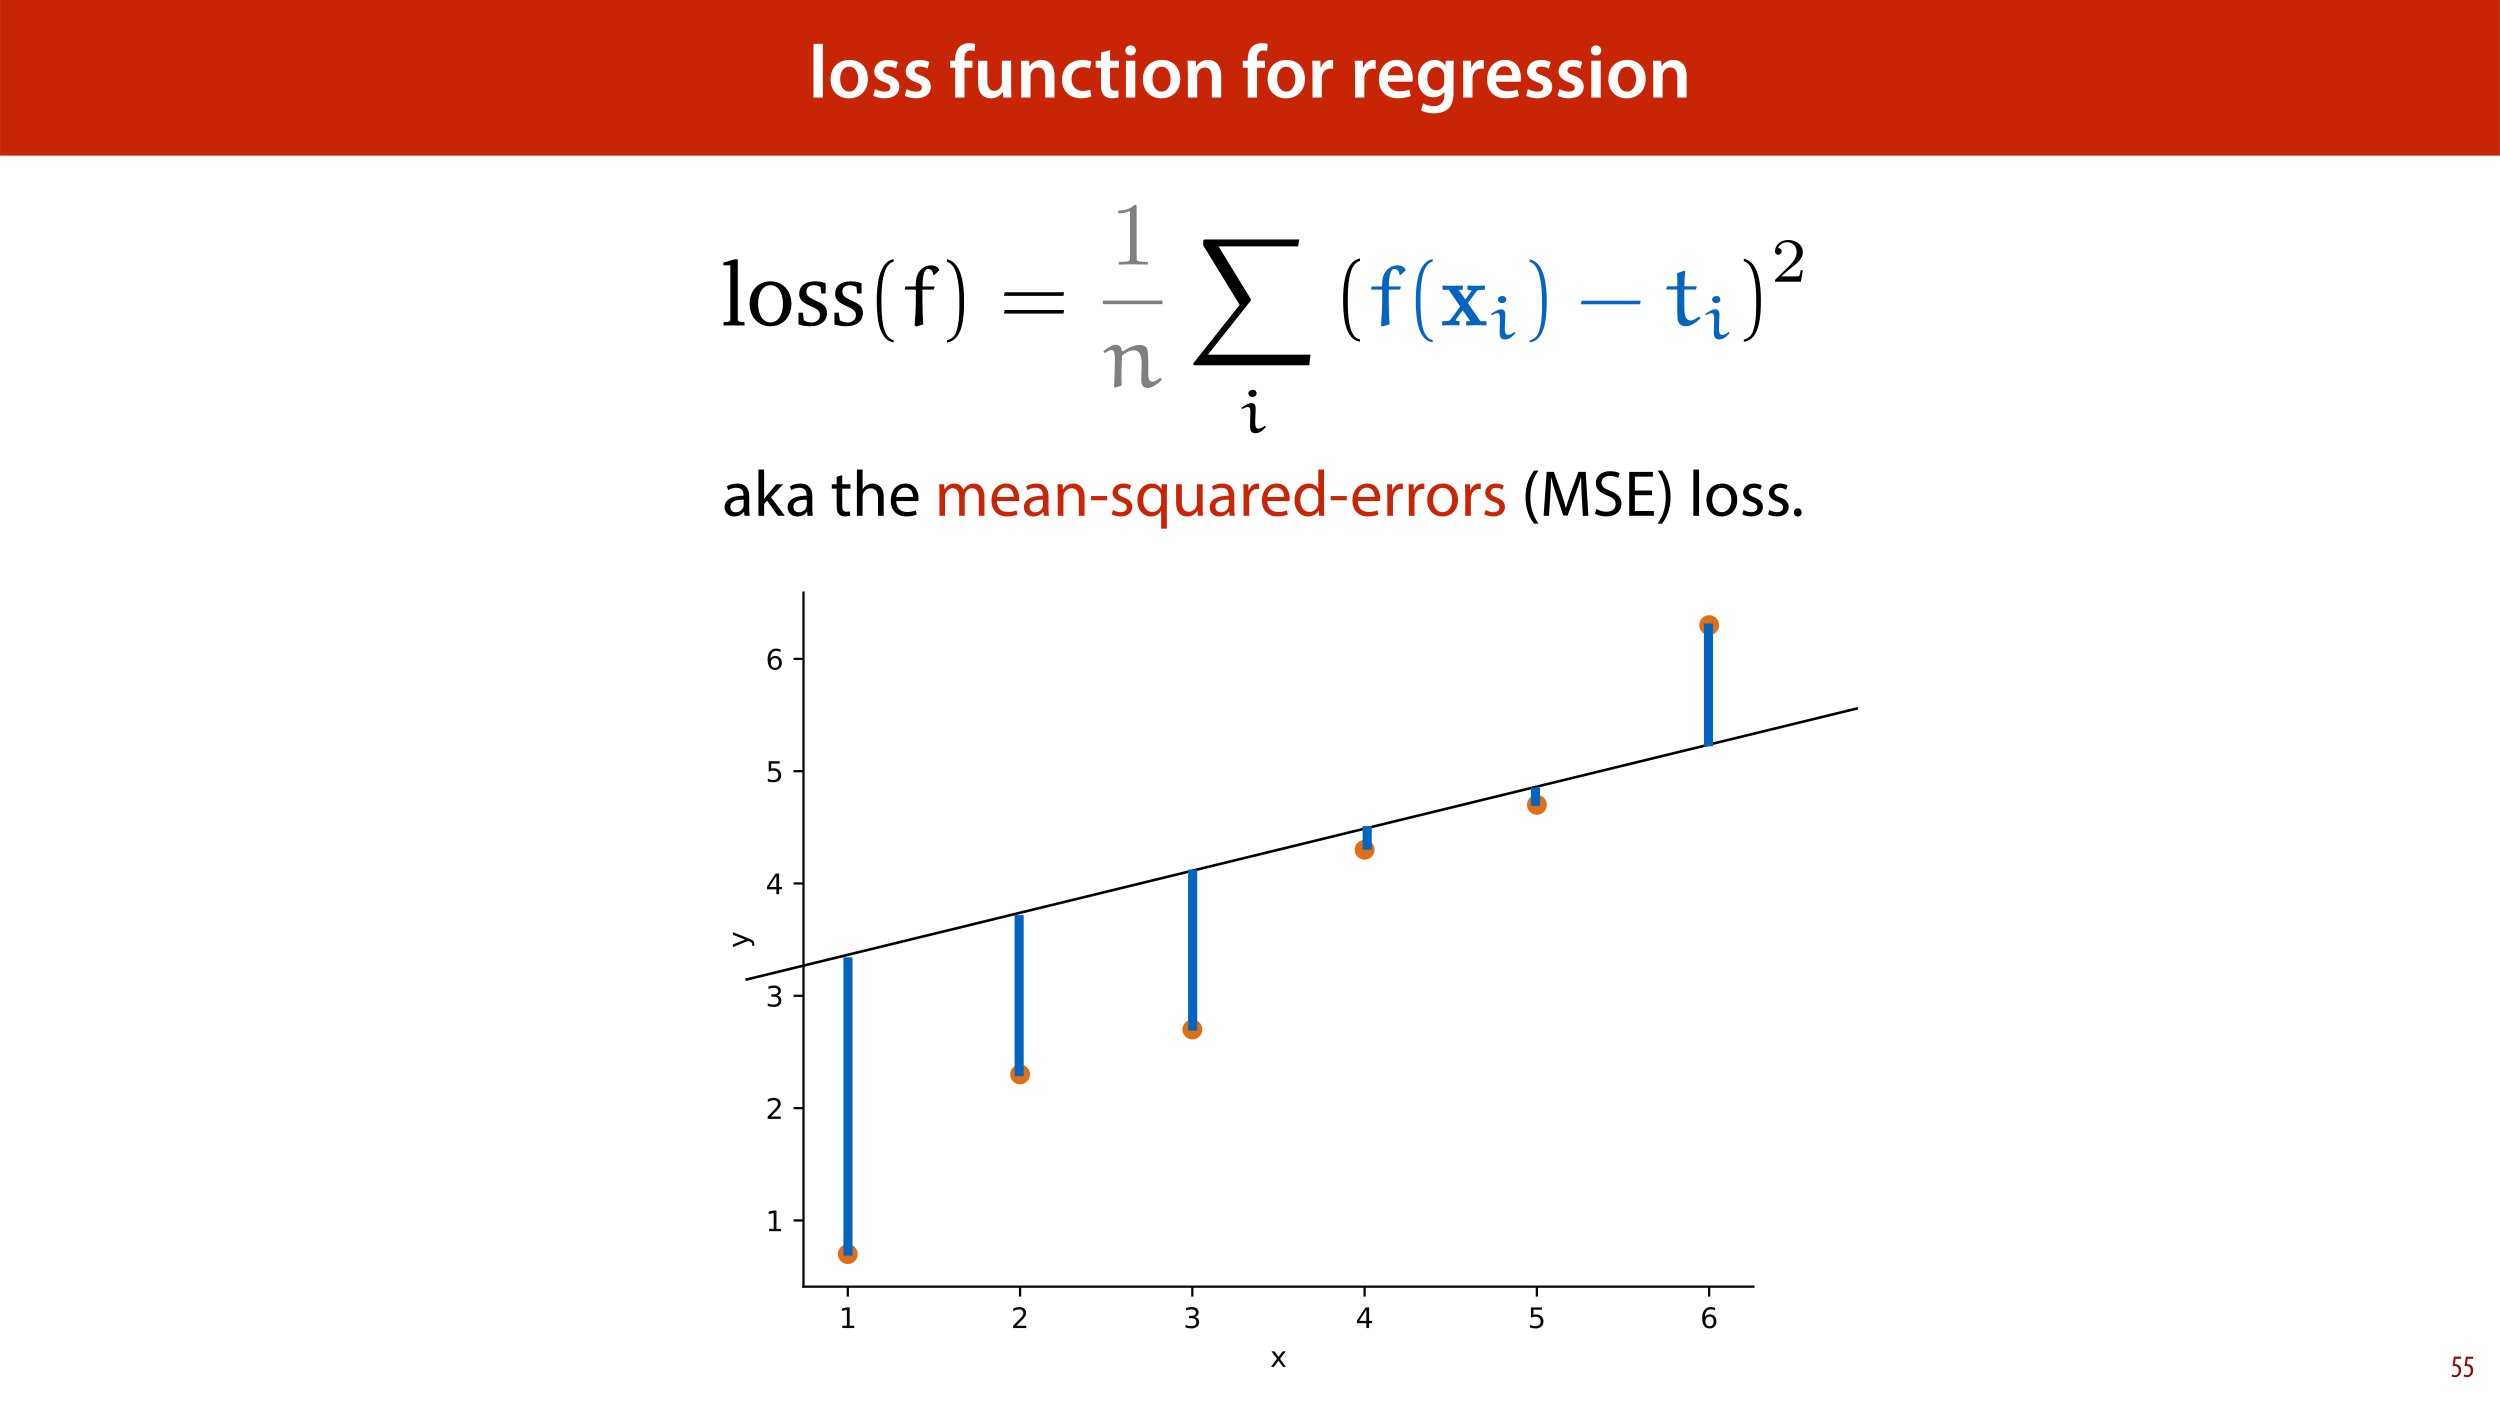 <?xml version="1.0" encoding="UTF-8"?>
<svg xmlns="http://www.w3.org/2000/svg" xmlns:xlink="http://www.w3.org/1999/xlink" width="1920pt" height="1080pt" viewBox="0 0 1920 1080" version="1.1">
<defs>
<g>
<symbol overflow="visible" id="glyph0-0">
<path style="stroke:none;" d="M 0 0 L 29 0 L 29 -40.594 L 0 -40.594 Z M 14.5 -22.906 L 4.641 -37.703 L 24.359 -37.703 Z M 16.234 -20.297 L 26.094 -35.094 L 26.094 -5.516 Z M 4.641 -2.906 L 14.5 -17.688 L 24.359 -2.906 Z M 2.906 -35.094 L 12.766 -20.297 L 2.906 -5.516 Z M 2.906 -35.094 "/>
</symbol>
<symbol overflow="visible" id="glyph0-1">
<path style="stroke:none;" d="M 3.828 0 L 11.016 0 L 11.016 -41.188 L 3.828 -41.188 Z M 3.828 0 "/>
</symbol>
<symbol overflow="visible" id="glyph0-2">
<path style="stroke:none;" d="M 16.641 -28.891 C 8.125 -28.891 2.031 -23.203 2.031 -13.922 C 2.031 -4.875 8.172 0.641 16.188 0.641 C 23.375 0.641 30.688 -4 30.688 -14.391 C 30.688 -22.969 25.062 -28.891 16.641 -28.891 Z M 16.469 -23.656 C 21.344 -23.656 23.312 -18.625 23.312 -14.203 C 23.312 -8.531 20.469 -4.531 16.406 -4.531 C 12.062 -4.531 9.391 -8.641 9.391 -14.094 C 9.391 -18.797 11.422 -23.656 16.469 -23.656 Z M 16.469 -23.656 "/>
</symbol>
<symbol overflow="visible" id="glyph0-3">
<path style="stroke:none;" d="M 2.094 -1.391 C 4.172 -0.234 7.25 0.578 10.672 0.578 C 18.156 0.578 22.156 -3.125 22.156 -8.234 C 22.094 -12.406 19.719 -15.016 14.609 -16.875 C 11.016 -18.156 9.688 -19.031 9.688 -20.828 C 9.688 -22.562 11.078 -23.781 13.625 -23.781 C 16.125 -23.781 18.391 -22.859 19.609 -22.156 L 21 -27.203 C 19.375 -28.078 16.641 -28.891 13.516 -28.891 C 6.953 -28.891 2.844 -25 2.844 -20.016 C 2.781 -16.703 5.109 -13.688 10.609 -11.781 C 14.094 -10.562 15.25 -9.562 15.25 -7.656 C 15.25 -5.797 13.859 -4.531 10.734 -4.531 C 8.172 -4.531 5.109 -5.562 3.484 -6.547 Z M 2.094 -1.391 "/>
</symbol>
<symbol overflow="visible" id="glyph0-4">
<path style="stroke:none;" d=""/>
</symbol>
<symbol overflow="visible" id="glyph0-5">
<path style="stroke:none;" d="M 11.781 0 L 11.781 -22.906 L 17.922 -22.906 L 17.922 -28.25 L 11.719 -28.25 L 11.719 -29.703 C 11.719 -33.172 12.938 -36.141 16.469 -36.141 C 17.75 -36.141 18.734 -35.906 19.484 -35.609 L 20.016 -41.125 C 18.844 -41.531 17.344 -41.812 15.422 -41.812 C 12.984 -41.812 10.156 -41.062 8.062 -39.094 C 5.625 -36.766 4.641 -33.125 4.641 -29.469 L 4.641 -28.25 L 0.812 -28.25 L 0.812 -22.906 L 4.641 -22.906 L 4.641 0 Z M 11.781 0 "/>
</symbol>
<symbol overflow="visible" id="glyph0-6">
<path style="stroke:none;" d="M 29.109 -28.25 L 21.984 -28.25 L 21.984 -11.188 C 21.984 -10.375 21.812 -9.625 21.578 -8.984 C 20.828 -7.188 18.969 -5.156 16.125 -5.156 C 12.359 -5.156 10.844 -8.172 10.844 -12.875 L 10.844 -28.25 L 3.719 -28.25 L 3.719 -11.656 C 3.719 -2.438 8.406 0.641 13.578 0.641 C 18.625 0.641 21.406 -2.266 22.625 -4.297 L 22.734 -4.297 L 23.078 0 L 29.344 0 C 29.234 -2.312 29.109 -5.109 29.109 -8.469 Z M 29.109 -28.25 "/>
</symbol>
<symbol overflow="visible" id="glyph0-7">
<path style="stroke:none;" d="M 3.828 0 L 11.016 0 L 11.016 -16.594 C 11.016 -17.406 11.078 -18.266 11.312 -18.906 C 12.062 -21.047 14.031 -23.078 16.875 -23.078 C 20.766 -23.078 22.266 -20.016 22.266 -15.953 L 22.266 0 L 29.406 0 L 29.406 -16.766 C 29.406 -25.688 24.297 -28.891 19.375 -28.891 C 14.672 -28.891 11.594 -26.219 10.375 -24.016 L 10.203 -24.016 L 9.859 -28.25 L 3.594 -28.25 C 3.766 -25.812 3.828 -23.078 3.828 -19.844 Z M 3.828 0 "/>
</symbol>
<symbol overflow="visible" id="glyph0-8">
<path style="stroke:none;" d="M 23.609 -6.141 C 22.219 -5.562 20.469 -5.047 17.984 -5.047 C 13.109 -5.047 9.344 -8.359 9.344 -14.156 C 9.281 -19.312 12.531 -23.312 17.984 -23.312 C 20.531 -23.312 22.219 -22.734 23.375 -22.219 L 24.656 -27.547 C 23.031 -28.297 20.359 -28.891 17.75 -28.891 C 7.828 -28.891 2.031 -22.266 2.031 -13.797 C 2.031 -5.047 7.766 0.578 16.594 0.578 C 20.125 0.578 23.078 -0.172 24.594 -0.875 Z M 23.609 -6.141 "/>
</symbol>
<symbol overflow="visible" id="glyph0-9">
<path style="stroke:none;" d="M 5.047 -34.625 L 5.047 -28.25 L 0.984 -28.25 L 0.984 -22.906 L 5.047 -22.906 L 5.047 -9.625 C 5.047 -5.922 5.734 -3.359 7.25 -1.734 C 8.578 -0.297 10.781 0.578 13.391 0.578 C 15.656 0.578 17.516 0.297 18.562 -0.109 L 18.438 -5.562 C 17.812 -5.391 16.875 -5.219 15.656 -5.219 C 12.938 -5.219 12 -7.016 12 -10.438 L 12 -22.906 L 18.797 -22.906 L 18.797 -28.25 L 12 -28.25 L 12 -36.312 Z M 5.047 -34.625 "/>
</symbol>
<symbol overflow="visible" id="glyph0-10">
<path style="stroke:none;" d="M 11.016 0 L 11.016 -28.25 L 3.828 -28.25 L 3.828 0 Z M 7.422 -40.016 C 5.047 -40.016 3.422 -38.344 3.422 -36.141 C 3.422 -33.984 4.984 -32.312 7.359 -32.312 C 9.859 -32.312 11.422 -33.984 11.422 -36.141 C 11.375 -38.344 9.859 -40.016 7.422 -40.016 Z M 7.422 -40.016 "/>
</symbol>
<symbol overflow="visible" id="glyph0-11">
<path style="stroke:none;" d="M 3.828 0 L 10.969 0 L 10.969 -14.609 C 10.969 -15.422 11.078 -16.188 11.188 -16.812 C 11.828 -20.016 14.156 -22.219 17.578 -22.219 C 18.438 -22.219 19.078 -22.094 19.656 -21.984 L 19.656 -28.703 C 19.078 -28.828 18.672 -28.891 17.984 -28.891 C 14.969 -28.891 11.656 -26.859 10.266 -22.859 L 10.031 -22.859 L 9.797 -28.25 L 3.594 -28.25 C 3.766 -25.688 3.828 -22.969 3.828 -19.141 Z M 3.828 0 "/>
</symbol>
<symbol overflow="visible" id="glyph0-12">
<path style="stroke:none;" d="M 27.781 -12.125 C 27.891 -12.766 28.016 -13.797 28.016 -15.141 C 28.016 -21.344 25 -28.891 15.828 -28.891 C 6.781 -28.891 2.031 -21.516 2.031 -13.688 C 2.031 -5.047 7.422 0.578 16.594 0.578 C 20.641 0.578 24.016 -0.172 26.453 -1.156 L 25.406 -6.094 C 23.266 -5.281 20.875 -4.812 17.578 -4.812 C 13.047 -4.812 9.047 -7.016 8.875 -12.125 Z M 8.875 -17.109 C 9.156 -20.016 11.016 -24.016 15.422 -24.016 C 20.188 -24.016 21.344 -19.719 21.281 -17.109 Z M 8.875 -17.109 "/>
</symbol>
<symbol overflow="visible" id="glyph0-13">
<path style="stroke:none;" d="M 23.438 -28.25 L 23.141 -24.469 L 23.031 -24.469 C 21.688 -26.797 19.141 -28.891 14.844 -28.891 C 8.062 -28.891 2.031 -23.266 2.031 -13.984 C 2.031 -5.969 7.016 -0.172 14.031 -0.172 C 17.75 -0.172 20.641 -1.859 22.266 -4.344 L 22.391 -4.344 L 22.391 -1.906 C 22.391 4.172 18.906 6.609 14.266 6.609 C 10.844 6.609 7.828 5.516 6.031 4.469 L 4.469 9.859 C 6.906 11.375 10.734 12.125 14.328 12.125 C 18.219 12.125 22.266 11.312 25.234 8.703 C 28.188 6.031 29.406 1.797 29.406 -4.125 L 29.406 -20.125 C 29.406 -24.016 29.516 -26.328 29.641 -28.25 Z M 22.266 -12.359 C 22.266 -11.547 22.156 -10.562 21.984 -9.797 C 21.172 -7.25 18.844 -5.516 16.188 -5.516 C 11.719 -5.516 9.281 -9.391 9.281 -14.203 C 9.281 -19.953 12.234 -23.438 16.234 -23.438 C 19.25 -23.438 21.281 -21.453 22.047 -18.844 C 22.219 -18.266 22.266 -17.578 22.266 -16.938 Z M 22.266 -12.359 "/>
</symbol>
<symbol overflow="visible" id="glyph1-0">
<path style="stroke:none;" d="M 0 0 L 25 0 L 25 -35 L 0 -35 Z M 12.5 -19.75 L 4 -32.5 L 21 -32.5 Z M 14 -17.5 L 22.5 -30.25 L 22.5 -4.75 Z M 4 -2.5 L 12.5 -15.25 L 21 -2.5 Z M 2.5 -30.25 L 11 -17.5 L 2.5 -4.75 Z M 2.5 -30.25 "/>
</symbol>
<symbol overflow="visible" id="glyph1-1">
<path style="stroke:none;" d="M 21.047 0 C 20.75 -1.656 20.656 -3.703 20.656 -5.797 L 20.656 -14.844 C 20.656 -19.703 18.844 -24.75 11.453 -24.75 C 8.406 -24.75 5.5 -23.906 3.5 -22.594 L 4.5 -19.703 C 6.203 -20.797 8.547 -21.5 10.797 -21.5 C 15.75 -21.5 16.297 -17.906 16.297 -15.906 L 16.297 -15.406 C 6.953 -15.453 1.75 -12.25 1.75 -6.406 C 1.75 -2.906 4.25 0.547 9.156 0.547 C 12.594 0.547 15.203 -1.156 16.547 -3.047 L 16.703 -3.047 L 17.047 0 Z M 16.406 -8.156 C 16.406 -7.703 16.297 -7.203 16.156 -6.75 C 15.453 -4.703 13.453 -2.703 10.297 -2.703 C 8.047 -2.703 6.156 -4.047 6.156 -6.906 C 6.156 -11.594 11.594 -12.453 16.406 -12.344 Z M 16.406 -8.156 "/>
</symbol>
<symbol overflow="visible" id="glyph1-2">
<path style="stroke:none;" d="M 8 -35.5 L 3.656 -35.5 L 3.656 0 L 8 0 L 8 -9.094 L 10.25 -11.594 L 18.594 0 L 23.953 0 L 13.297 -14.25 L 22.656 -24.203 L 17.344 -24.203 L 10.25 -15.844 C 9.547 -15 8.703 -13.953 8.094 -13.094 L 8 -13.094 Z M 8 -35.5 "/>
</symbol>
<symbol overflow="visible" id="glyph1-3">
<path style="stroke:none;" d=""/>
</symbol>
<symbol overflow="visible" id="glyph1-4">
<path style="stroke:none;" d="M 4.656 -30 L 4.656 -24.203 L 0.906 -24.203 L 0.906 -20.844 L 4.656 -20.844 L 4.656 -7.656 C 4.656 -4.797 5.094 -2.656 6.344 -1.344 C 7.406 -0.156 9.047 0.5 11.094 0.5 C 12.797 0.5 14.156 0.25 15 -0.094 L 14.797 -3.406 C 14.25 -3.25 13.406 -3.094 12.25 -3.094 C 9.797 -3.094 8.953 -4.797 8.953 -7.797 L 8.953 -20.844 L 15.25 -20.844 L 15.25 -24.203 L 8.953 -24.203 L 8.953 -31.156 Z M 4.656 -30 "/>
</symbol>
<symbol overflow="visible" id="glyph1-5">
<path style="stroke:none;" d="M 3.656 0 L 8.047 0 L 8.047 -14.594 C 8.047 -15.453 8.094 -16.094 8.344 -16.703 C 9.156 -19.094 11.406 -21.094 14.25 -21.094 C 18.406 -21.094 19.844 -17.797 19.844 -13.906 L 19.844 0 L 24.25 0 L 24.25 -14.406 C 24.25 -22.75 19.047 -24.75 15.797 -24.75 C 14.156 -24.75 12.594 -24.25 11.297 -23.5 C 9.953 -22.75 8.844 -21.656 8.156 -20.406 L 8.047 -20.406 L 8.047 -35.5 L 3.656 -35.5 Z M 3.656 0 "/>
</symbol>
<symbol overflow="visible" id="glyph1-6">
<path style="stroke:none;" d="M 23.094 -11.297 C 23.156 -11.75 23.25 -12.453 23.25 -13.344 C 23.25 -17.797 21.156 -24.75 13.25 -24.75 C 6.203 -24.75 1.906 -19 1.906 -11.703 C 1.906 -4.406 6.344 0.5 13.797 0.5 C 17.656 0.5 20.297 -0.297 21.844 -1 L 21.094 -4.156 C 19.453 -3.453 17.547 -2.906 14.406 -2.906 C 10 -2.906 6.203 -5.344 6.094 -11.297 Z M 6.156 -14.453 C 6.5 -17.5 8.453 -21.594 12.906 -21.594 C 17.844 -21.594 19.047 -17.25 19 -14.453 Z M 6.156 -14.453 "/>
</symbol>
<symbol overflow="visible" id="glyph1-7">
<path style="stroke:none;" d="M 3.656 0 L 7.953 0 L 7.953 -14.594 C 7.953 -15.344 8.047 -16.094 8.297 -16.75 C 9 -18.953 11 -21.156 13.75 -21.156 C 17.094 -21.156 18.797 -18.344 18.797 -14.5 L 18.797 0 L 23.094 0 L 23.094 -14.953 C 23.094 -15.75 23.25 -16.547 23.453 -17.156 C 24.203 -19.297 26.156 -21.156 28.656 -21.156 C 32.203 -21.156 33.906 -18.344 33.906 -13.703 L 33.906 0 L 38.203 0 L 38.203 -14.25 C 38.203 -22.656 33.453 -24.75 30.25 -24.75 C 27.953 -24.75 26.344 -24.156 24.906 -23.047 C 23.906 -22.297 22.953 -21.25 22.203 -19.906 L 22.094 -19.906 C 21.047 -22.75 18.547 -24.75 15.25 -24.75 C 11.25 -24.75 9 -22.594 7.656 -20.297 L 7.5 -20.297 L 7.297 -24.203 L 3.453 -24.203 C 3.594 -22.203 3.656 -20.156 3.656 -17.656 Z M 3.656 0 "/>
</symbol>
<symbol overflow="visible" id="glyph1-8">
<path style="stroke:none;" d="M 3.656 0 L 8.047 0 L 8.047 -14.547 C 8.047 -15.297 8.156 -16.047 8.344 -16.594 C 9.094 -19.047 11.344 -21.094 14.25 -21.094 C 18.406 -21.094 19.844 -17.844 19.844 -13.953 L 19.844 0 L 24.25 0 L 24.25 -14.453 C 24.25 -22.75 19.047 -24.75 15.703 -24.75 C 11.703 -24.75 8.906 -22.5 7.703 -20.203 L 7.594 -20.203 L 7.344 -24.203 L 3.453 -24.203 C 3.594 -22.203 3.656 -20.156 3.656 -17.656 Z M 3.656 0 "/>
</symbol>
<symbol overflow="visible" id="glyph1-9">
<path style="stroke:none;" d="M 1.5 -15.156 L 1.5 -11.906 L 13.844 -11.906 L 13.844 -15.156 Z M 1.5 -15.156 "/>
</symbol>
<symbol overflow="visible" id="glyph1-10">
<path style="stroke:none;" d="M 1.953 -1.156 C 3.656 -0.156 6.094 0.5 8.75 0.5 C 14.5 0.5 17.797 -2.5 17.797 -6.75 C 17.797 -10.344 15.656 -12.453 11.453 -14.047 C 8.297 -15.25 6.844 -16.156 6.844 -18.156 C 6.844 -19.953 8.297 -21.453 10.906 -21.453 C 13.156 -21.453 14.906 -20.656 15.844 -20.047 L 16.953 -23.25 C 15.594 -24.047 13.453 -24.75 11 -24.75 C 5.797 -24.75 2.656 -21.547 2.656 -17.656 C 2.656 -14.75 4.703 -12.344 9.047 -10.797 C 12.297 -9.594 13.547 -8.453 13.547 -6.344 C 13.547 -4.344 12.047 -2.75 8.844 -2.75 C 6.656 -2.75 4.344 -3.656 3.047 -4.5 Z M 1.953 -1.156 "/>
</symbol>
<symbol overflow="visible" id="glyph1-11">
<path style="stroke:none;" d="M 20.156 9.906 L 24.547 9.906 L 24.547 -17.547 C 24.547 -20.047 24.594 -22.156 24.703 -24.203 L 20.547 -24.203 L 20.406 -20.547 L 20.297 -20.547 C 19.094 -22.906 16.594 -24.75 12.844 -24.75 C 7.75 -24.75 1.906 -20.75 1.906 -11.703 C 1.906 -4.344 6.5 0.547 12.156 0.547 C 16.047 0.547 18.75 -1.344 20.047 -3.75 L 20.156 -3.75 Z M 20.156 -9.844 C 20.156 -9.203 20 -8.344 19.797 -7.75 C 18.797 -4.703 16.344 -2.953 13.5 -2.953 C 8.656 -2.953 6.344 -7.156 6.344 -11.953 C 6.344 -17.406 9.094 -21.25 13.656 -21.25 C 16.953 -21.25 19.297 -18.953 19.953 -16.25 C 20.094 -15.703 20.156 -15 20.156 -14.406 Z M 20.156 -9.844 "/>
</symbol>
<symbol overflow="visible" id="glyph1-12">
<path style="stroke:none;" d="M 23.906 -24.203 L 19.5 -24.203 L 19.5 -9.344 C 19.5 -8.547 19.344 -7.75 19.094 -7.094 C 18.297 -5.156 16.25 -3.094 13.297 -3.094 C 9.297 -3.094 7.906 -6.203 7.906 -10.797 L 7.906 -24.203 L 3.5 -24.203 L 3.5 -10.047 C 3.5 -1.547 8.047 0.547 11.844 0.547 C 16.156 0.547 18.703 -2 19.844 -3.953 L 19.953 -3.953 L 20.203 0 L 24.094 0 C 23.953 -1.906 23.906 -4.094 23.906 -6.594 Z M 23.906 -24.203 "/>
</symbol>
<symbol overflow="visible" id="glyph1-13">
<path style="stroke:none;" d="M 3.656 0 L 8 0 L 8 -12.906 C 8 -13.656 8.094 -14.344 8.203 -14.953 C 8.797 -18.25 11 -20.594 14.094 -20.594 C 14.703 -20.594 15.156 -20.547 15.594 -20.453 L 15.594 -24.594 C 15.203 -24.703 14.844 -24.75 14.344 -24.75 C 11.406 -24.75 8.75 -22.703 7.656 -19.453 L 7.453 -19.453 L 7.297 -24.203 L 3.453 -24.203 C 3.594 -21.953 3.656 -19.5 3.656 -16.656 Z M 3.656 0 "/>
</symbol>
<symbol overflow="visible" id="glyph1-14">
<path style="stroke:none;" d="M 20.156 -35.5 L 20.156 -21.047 L 20.047 -21.047 C 18.953 -23 16.453 -24.75 12.75 -24.75 C 6.844 -24.75 1.844 -19.797 1.906 -11.75 C 1.906 -4.406 6.406 0.547 12.25 0.547 C 16.203 0.547 19.156 -1.5 20.5 -4.203 L 20.594 -4.203 L 20.797 0 L 24.75 0 C 24.594 -1.656 24.547 -4.094 24.547 -6.25 L 24.547 -35.5 Z M 20.156 -10.156 C 20.156 -9.453 20.094 -8.844 19.953 -8.25 C 19.156 -4.953 16.453 -3 13.5 -3 C 8.75 -3 6.344 -7.047 6.344 -11.953 C 6.344 -17.297 9.047 -21.297 13.594 -21.297 C 16.906 -21.297 19.297 -19 19.953 -16.203 C 20.094 -15.656 20.156 -14.906 20.156 -14.344 Z M 20.156 -10.156 "/>
</symbol>
<symbol overflow="visible" id="glyph1-15">
<path style="stroke:none;" d="M 13.906 -24.75 C 7.203 -24.75 1.906 -20 1.906 -11.906 C 1.906 -4.25 6.953 0.547 13.5 0.547 C 19.344 0.547 25.547 -3.344 25.547 -12.297 C 25.547 -19.703 20.844 -24.75 13.906 -24.75 Z M 13.797 -21.453 C 19 -21.453 21.047 -16.25 21.047 -12.156 C 21.047 -6.703 17.906 -2.75 13.703 -2.75 C 9.406 -2.75 6.344 -6.75 6.344 -12.047 C 6.344 -16.656 8.594 -21.453 13.797 -21.453 Z M 13.797 -21.453 "/>
</symbol>
<symbol overflow="visible" id="glyph1-16">
<path style="stroke:none;" d="M 9.75 -34.703 C 6.594 -30.5 3.25 -24.094 3.203 -14.25 C 3.203 -4.5 6.594 1.906 9.75 6.047 L 13.203 6.047 C 9.656 1.047 6.906 -5.344 6.906 -14.25 C 6.906 -23.297 9.547 -29.797 13.203 -34.703 Z M 9.75 -34.703 "/>
</symbol>
<symbol overflow="visible" id="glyph1-17">
<path style="stroke:none;" d="M 33.047 0 L 37.297 0 L 35.203 -33.703 L 29.656 -33.703 L 23.656 -17.406 C 22.156 -13.156 20.953 -9.453 20.094 -6.047 L 19.953 -6.047 C 19.094 -9.547 17.953 -13.25 16.547 -17.406 L 10.797 -33.703 L 5.25 -33.703 L 2.906 0 L 7.047 0 L 7.953 -14.453 C 8.25 -19.5 8.5 -25.156 8.594 -29.344 L 8.703 -29.344 C 9.656 -25.344 11 -21 12.594 -16.25 L 18.047 -0.203 L 21.344 -0.203 L 27.297 -16.547 C 29 -21.203 30.406 -25.406 31.547 -29.344 L 31.703 -29.344 C 31.656 -25.156 31.953 -19.5 32.203 -14.797 Z M 33.047 0 "/>
</symbol>
<symbol overflow="visible" id="glyph1-18">
<path style="stroke:none;" d="M 2.094 -1.656 C 3.906 -0.453 7.453 0.5 10.703 0.5 C 18.656 0.5 22.5 -4 22.5 -9.203 C 22.5 -14.156 19.594 -16.906 13.906 -19.094 C 9.25 -20.906 7.203 -22.453 7.203 -25.594 C 7.203 -27.906 8.953 -30.656 13.547 -30.656 C 16.594 -30.656 18.844 -29.656 19.953 -29.047 L 21.156 -32.594 C 19.656 -33.453 17.156 -34.25 13.703 -34.25 C 7.156 -34.25 2.797 -30.344 2.797 -25.094 C 2.797 -20.344 6.203 -17.5 11.703 -15.547 C 16.25 -13.797 18.047 -12 18.047 -8.844 C 18.047 -5.453 15.453 -3.094 11 -3.094 C 8 -3.094 5.156 -4.094 3.203 -5.297 Z M 2.094 -1.656 "/>
</symbol>
<symbol overflow="visible" id="glyph1-19">
<path style="stroke:none;" d="M 21.25 -19.406 L 8.156 -19.406 L 8.156 -30.047 L 22 -30.047 L 22 -33.703 L 3.797 -33.703 L 3.797 0 L 22.75 0 L 22.75 -3.656 L 8.156 -3.656 L 8.156 -15.797 L 21.25 -15.797 Z M 21.25 -19.406 "/>
</symbol>
<symbol overflow="visible" id="glyph1-20">
<path style="stroke:none;" d="M 4.406 6.047 C 7.594 1.797 10.953 -4.547 10.953 -14.344 C 10.953 -24.203 7.594 -30.594 4.406 -34.703 L 1 -34.703 C 4.594 -29.75 7.297 -23.344 7.297 -14.406 C 7.297 -5.406 4.547 1.094 1 6.047 Z M 4.406 6.047 "/>
</symbol>
<symbol overflow="visible" id="glyph1-21">
<path style="stroke:none;" d="M 3.656 0 L 8.047 0 L 8.047 -35.5 L 3.656 -35.5 Z M 3.656 0 "/>
</symbol>
<symbol overflow="visible" id="glyph1-22">
<path style="stroke:none;" d="M 5.547 0.547 C 7.406 0.547 8.547 -0.797 8.547 -2.594 C 8.547 -4.453 7.344 -5.75 5.594 -5.75 C 3.844 -5.75 2.594 -4.453 2.594 -2.594 C 2.594 -0.797 3.797 0.547 5.547 0.547 Z M 5.547 0.547 "/>
</symbol>
<symbol overflow="visible" id="glyph2-0">
<path style="stroke:none;" d="M 0 0 L 12 0 L 12 -16.797 L 0 -16.797 Z M 6 -9.484 L 1.922 -15.594 L 10.078 -15.594 Z M 6.719 -8.406 L 10.797 -14.516 L 10.797 -2.281 Z M 1.922 -1.203 L 6 -7.312 L 10.078 -1.203 Z M 1.203 -14.516 L 5.281 -8.406 L 1.203 -2.281 Z M 1.203 -14.516 "/>
</symbol>
<symbol overflow="visible" id="glyph2-1">
<path style="stroke:none;" d="M 7.984 -15.594 L 2.406 -15.594 L 1.422 -8.375 C 1.703 -8.422 2.062 -8.453 2.641 -8.453 C 4.656 -8.453 6.172 -7.422 6.172 -4.938 C 6.172 -2.562 4.797 -1.344 3.219 -1.344 C 2.359 -1.344 1.516 -1.688 1.031 -1.969 L 0.625 -0.484 C 1.25 -0.078 2.328 0.188 3.266 0.188 C 6.047 0.188 7.984 -2.047 7.984 -5.141 C 7.984 -6.719 7.516 -7.875 6.703 -8.688 C 5.859 -9.5 4.562 -9.859 3.719 -9.859 C 3.5 -9.859 3.344 -9.859 3.141 -9.812 L 3.797 -13.969 L 7.984 -13.969 Z M 7.984 -15.594 "/>
</symbol>
<symbol overflow="visible" id="glyph3-0">
<path style="stroke:none;" d=""/>
</symbol>
<symbol overflow="visible" id="glyph3-1">
<path style="stroke:none;" d="M 1.938 0 L 18.078 0 L 18.078 -2.484 L 14.141 -2.828 L 12.906 -3.938 L 12.906 -50.781 L 10.281 -50.781 L 1.859 -48.297 L 1.859 -46.156 L 7.172 -46.156 L 7.172 -3.938 L 6 -2.828 L 1.938 -2.484 Z M 1.938 0 "/>
</symbol>
<symbol overflow="visible" id="glyph3-2">
<path style="stroke:none;" d="M 18.562 -33.875 C 9.25 -33.875 2.547 -26.906 2.547 -16.625 C 2.547 -6.422 9.312 0.625 18.562 0.625 C 27.812 0.625 34.641 -6.422 34.641 -16.625 C 34.641 -26.844 27.875 -33.875 18.562 -33.875 Z M 18.562 -30.906 C 24.156 -30.906 28.156 -25.531 28.156 -16.625 C 28.156 -7.656 24.156 -2.344 18.562 -2.344 C 13.047 -2.344 9.031 -7.734 9.031 -16.625 C 9.031 -25.594 12.969 -30.906 18.562 -30.906 Z M 18.562 -30.906 "/>
</symbol>
<symbol overflow="visible" id="glyph3-3">
<path style="stroke:none;" d="M 23.734 -32.359 C 21.391 -33.391 18.703 -33.875 15.656 -33.875 C 7.797 -33.875 3.453 -30.297 3.453 -24.219 C 3.453 -19.594 6.484 -17.391 12.344 -14.766 C 16.906 -12.703 19.391 -11.453 19.391 -7.859 C 19.391 -4.625 16.906 -2.281 12.906 -2.281 C 10.906 -2.281 8.969 -2.828 7.031 -3.938 L 6.203 -9.797 L 2.891 -9.797 L 2.891 -0.828 C 5.312 0.062 8.344 0.625 11.875 0.625 C 20.016 0.625 24.766 -3.312 24.766 -9.734 C 24.766 -12.281 23.812 -14.359 22.156 -15.656 C 19.875 -17.531 17.25 -18.484 14.828 -19.672 C 10.969 -21.531 8.969 -22.984 8.969 -25.938 C 8.969 -29.047 11.047 -30.906 14.703 -30.906 C 16.359 -30.906 18.016 -30.422 19.797 -29.469 L 20.359 -24.562 L 23.734 -24.562 Z M 23.734 -32.359 "/>
</symbol>
<symbol overflow="visible" id="glyph4-0">
<path style="stroke:none;" d=""/>
</symbol>
<symbol overflow="visible" id="glyph4-1">
<path style="stroke:none;" d="M 20.766 11.25 C 11.875 9.516 11.391 -7.25 11.391 -18.906 C 11.391 -29.328 12 -46.844 20.766 -49.062 L 20.766 -50.922 C 13.594 -49.688 10.484 -41.812 9.172 -35.188 C 8.141 -30.016 7.797 -24.641 7.797 -19.312 C 7.797 -13.734 8.078 -8.141 9.031 -2.625 C 10.219 3.938 13.531 12.281 20.766 12.906 Z M 20.766 11.25 "/>
</symbol>
<symbol overflow="visible" id="glyph4-2">
<path style="stroke:none;" d="M 5.938 -48.922 C 11.516 -46.922 13.109 -40.438 14.141 -35.266 C 15.188 -29.953 15.453 -24.422 15.453 -19.047 C 15.453 -11.172 15.594 -2.766 13.109 4.625 C 11.734 8.766 9.109 10.562 5.938 11.391 L 5.938 13.047 C 18.281 11.453 19.047 -6.969 19.047 -18.766 C 19.047 -30.297 17.594 -48.375 5.938 -50.781 Z M 5.938 -48.922 "/>
</symbol>
<symbol overflow="visible" id="glyph4-3">
<path style="stroke:none;" d="M 49.406 -22.703 L 49.812 -25.469 L 4.203 -25.469 L 3.719 -22.703 Z M 49.406 -9.109 L 49.812 -11.875 L 4.203 -11.875 L 3.719 -9.109 Z M 49.406 -9.109 "/>
</symbol>
<symbol overflow="visible" id="glyph5-0">
<path style="stroke:none;" d=""/>
</symbol>
<symbol overflow="visible" id="glyph5-1">
<path style="stroke:none;" d="M 3.25 -29.953 L 2.766 -29.531 L 2.484 -28.016 L 2.828 -27.531 L 10.562 -27.531 L 10.969 -26.984 L 10.969 -19.531 C 10.969 -13.25 10.562 -6.766 10.078 0.062 L 11.25 0.828 L 16.703 -0.828 C 16.219 -6.422 16.016 -12.969 16.016 -19.453 L 16.016 -27.109 L 16.422 -27.531 L 24.359 -27.531 L 24.844 -27.938 L 25.328 -29.469 L 24.984 -29.953 L 16.422 -29.953 L 16.141 -30.359 C 16.141 -37.391 17.312 -43.406 20.281 -43.406 C 23.531 -43.406 24.016 -40.438 24.281 -38.984 L 25.109 -38.703 L 29.125 -42.438 C 28.219 -44.297 26.422 -46.156 22.703 -46.156 C 18.359 -46.156 14.219 -43.609 12.141 -38.781 C 11.047 -36.297 10.906 -32.781 10.906 -30.359 L 10.484 -29.953 Z M 3.25 -29.953 "/>
</symbol>
<symbol overflow="visible" id="glyph5-2">
<path style="stroke:none;" d="M 14.484 -1.234 C 14.359 -4 14.281 -6.078 14.281 -8 C 14.281 -13.047 14.484 -19.109 14.703 -24.078 C 17.188 -26.078 20.422 -28.297 23.594 -28.297 C 28.5 -28.297 29.812 -24.078 29.812 -17.188 L 29.469 -5.375 C 29.469 -2.062 30.641 0.688 34.438 0.688 C 37.75 0.688 42.094 -2.344 45.266 -5.453 L 44.641 -6.906 L 43.75 -6.906 C 42.016 -5.594 39.812 -4.141 38.219 -4.141 C 34.438 -4.141 34.906 -7.25 34.906 -17.656 C 34.906 -22.078 34.906 -28.703 33.531 -30.359 C 32.219 -31.875 30.219 -32.359 28.219 -32.359 C 23.812 -32.359 19.047 -29.734 15.188 -27.391 L 14.625 -27.812 C 14.219 -30.359 13.109 -32.5 9.656 -32.5 C 7.109 -32.5 3.172 -29.672 0.344 -27.594 L 1.516 -26.078 C 3.516 -27.391 5.25 -28.5 6.688 -28.5 C 8.969 -28.5 9.25 -25.188 9.25 -20.562 C 9.25 -14.969 8.766 -3.594 8.625 -0.062 L 9.656 0.406 Z M 14.484 -1.234 "/>
</symbol>
<symbol overflow="visible" id="glyph5-3">
<path style="stroke:none;" d="M 9.516 -40.156 C 9.656 -38.359 9.656 -33.953 9.656 -30.422 L 9.25 -30.016 L 2.062 -30.016 L 1.656 -29.594 L 1.172 -27.938 L 1.516 -27.594 L 9.25 -27.594 L 9.656 -27.109 L 9.656 -14 C 9.656 -4.688 9.797 -3.375 11.25 -1.516 C 12.484 0.141 14.625 0.625 16.219 0.625 C 20.219 0.625 24.359 -2.484 27.531 -5.453 L 27.047 -6.484 L 26.219 -6.625 C 24.156 -5.312 21.672 -3.797 19.938 -3.797 C 15.594 -3.797 15.047 -9.25 15.047 -14.141 L 15.047 -27.188 L 15.453 -27.594 L 23.672 -27.594 L 24.078 -27.938 L 24.641 -29.734 L 24.281 -30.016 L 15.453 -30.016 L 15.047 -30.359 C 15.109 -34.359 15.453 -37.875 15.797 -41.812 L 15.312 -42.156 Z M 9.516 -40.156 "/>
</symbol>
<symbol overflow="visible" id="glyph6-0">
<path style="stroke:none;" d=""/>
</symbol>
<symbol overflow="visible" id="glyph6-1">
<path style="stroke:none;" d="M 20.281 -44.156 C 20.281 -45.812 20.281 -45.953 18.703 -45.953 C 14.422 -41.531 8.344 -41.531 6.141 -41.531 L 6.141 -39.406 C 7.516 -39.406 11.594 -39.406 15.188 -41.188 L 15.188 -5.453 C 15.188 -2.969 14.969 -2.141 8.766 -2.141 L 6.562 -2.141 L 6.562 0 C 8.969 -0.203 14.969 -0.203 17.734 -0.203 C 20.5 -0.203 26.5 -0.203 28.906 0 L 28.906 -2.141 L 26.703 -2.141 C 20.5 -2.141 20.281 -2.891 20.281 -5.453 Z M 20.281 -44.156 "/>
</symbol>
<symbol overflow="visible" id="glyph7-0">
<path style="stroke:none;" d=""/>
</symbol>
<symbol overflow="visible" id="glyph7-1">
<path style="stroke:none;" d="M 92.938 96.594 L 93.906 88.453 L 15.109 88.453 L 47.469 47.672 C 48.156 46.844 48.156 46.5 48.156 46.375 C 48.156 46.016 47.891 45.469 47.672 45.188 L 23.25 5.312 L 84.312 5.312 L 85.281 0 L 13.734 0 C 12.422 0 11.516 0 11.516 1.109 L 11.516 4.547 L 39.469 50.234 L 4.484 94.328 C 3.859 95.078 3.859 95.422 3.859 95.5 C 3.859 96.594 4.828 96.594 6.078 96.594 Z M 92.938 96.594 "/>
</symbol>
<symbol overflow="visible" id="glyph8-0">
<path style="stroke:none;" d=""/>
</symbol>
<symbol overflow="visible" id="glyph8-1">
<path style="stroke:none;" d="M 13.281 -18.938 C 13.281 -21.438 12.078 -22.75 9.906 -22.75 C 7.734 -22.75 4.781 -20.859 2.266 -19.125 L 3 -18.25 C 4.297 -18.984 6.141 -19.797 7.344 -19.797 C 8.797 -19.797 9.219 -18.203 9.219 -15.703 L 8.938 -5.016 C 8.938 -0.297 10.859 0.391 13.328 0.391 C 16.375 0.391 19.125 -2.125 20.953 -4.297 L 20.953 -4.828 L 20.234 -5.312 C 18.734 -4.156 17.297 -3.141 15.266 -3.141 C 13.281 -3.141 12.891 -5.219 12.891 -8.797 Z M 14 -30.188 C 14 -31.641 12.938 -32.984 11.109 -32.984 C 9.469 -32.984 7.625 -31.922 7.625 -30.281 C 7.625 -28.734 9.078 -27.484 10.766 -27.484 C 12.516 -27.484 13.953 -28.594 14 -30.188 Z M 14 -30.188 "/>
</symbol>
<symbol overflow="visible" id="glyph9-0">
<path style="stroke:none;" d=""/>
</symbol>
<symbol overflow="visible" id="glyph9-1">
<path style="stroke:none;" d="M 20.969 -17.188 L 27.469 -26.016 C 28.156 -26.906 28.5 -27.391 34.016 -27.391 L 34.016 -30.641 C 31.812 -30.5 28.984 -30.422 27.734 -30.422 C 26.016 -30.422 22.562 -30.562 20.625 -30.641 L 20.625 -27.391 C 22.016 -27.391 22.766 -27.328 23.875 -26.641 L 19.047 -19.938 L 13.875 -27.391 L 17.047 -27.391 L 17.047 -30.641 C 15.047 -30.562 11.594 -30.422 8.906 -30.422 C 6.281 -30.422 4 -30.5 1.516 -30.641 L 1.516 -27.391 L 6.203 -27.391 L 15.047 -14.562 L 7.734 -4.547 C 6.766 -3.25 4.484 -3.25 1.234 -3.25 L 1.234 0 C 3.312 -0.141 6.688 -0.203 7.516 -0.203 C 9.172 -0.203 13.109 -0.062 14.562 0 L 14.562 -3.25 C 12.562 -3.312 12.281 -3.453 11.391 -4 L 16.969 -11.734 L 22.844 -3.25 L 19.672 -3.25 L 19.672 0 C 21.734 -0.062 26.078 -0.203 27.875 -0.203 C 29.875 -0.203 32.906 -0.062 35.266 0 L 35.266 -3.25 L 30.562 -3.25 Z M 20.969 -17.188 "/>
</symbol>
<symbol overflow="visible" id="glyph10-0">
<path style="stroke:none;" d=""/>
</symbol>
<symbol overflow="visible" id="glyph10-1">
<path style="stroke:none;" d="M 48.578 -16.281 L 48.984 -19.047 L 3.656 -19.047 L 3.172 -16.281 Z M 48.578 -16.281 "/>
</symbol>
<symbol overflow="visible" id="glyph11-0">
<path style="stroke:none;" d=""/>
</symbol>
<symbol overflow="visible" id="glyph11-1">
<path style="stroke:none;" d="M 24.391 -8.797 L 22.75 -8.797 C 22.609 -7.734 22.125 -4.875 21.484 -4.391 C 21.109 -4.109 17.391 -4.109 16.703 -4.109 L 7.828 -4.109 C 12.891 -8.594 14.578 -9.953 17.484 -12.219 C 21.062 -15.062 24.391 -18.062 24.391 -22.656 C 24.391 -28.5 19.266 -32.062 13.094 -32.062 C 7.094 -32.062 3.047 -27.875 3.047 -23.422 C 3.047 -20.953 5.125 -20.719 5.609 -20.719 C 6.766 -20.719 8.156 -21.547 8.156 -23.281 C 8.156 -24.156 7.828 -25.844 5.312 -25.844 C 6.812 -29.266 10.094 -30.328 12.359 -30.328 C 17.188 -30.328 19.703 -26.562 19.703 -22.656 C 19.703 -18.453 16.703 -15.109 15.172 -13.375 L 3.531 -1.891 C 3.047 -1.453 3.047 -1.359 3.047 0 L 22.938 0 Z M 24.391 -8.797 "/>
</symbol>
</g>
<clipPath id="clip1">
  <path d="M 499.426 370.375 L 1440.801 370.375 L 1440.801 1076.41 L 499.426 1076.41 Z M 499.426 370.375 "/>
</clipPath>
<filter id="alpha" filterUnits="objectBoundingBox" x="0%" y="0%" width="100%" height="100%">
  <feColorMatrix type="matrix" in="SourceGraphic" values="0 0 0 0 1 0 0 0 0 1 0 0 0 0 1 0 0 0 1 0"/>
</filter>
<mask id="mask0">
  <g filter="url(#alpha)">
<rect x="0" y="0" width="1920" height="1080" style="fill:rgb(0%,0%,0%);fill-opacity:0.967;stroke:none;"/>
  </g>
</mask>
<clipPath id="clip3">
  <path d="M 0.426 0.375 L 941.801 0.375 L 941.801 706.41 L 0.426 706.41 Z M 0.426 0.375 "/>
</clipPath>
<clipPath id="clip4">
  <path d="M 144.488 585.535 L 159.742 585.535 L 159.742 600.789 L 144.488 600.789 Z M 144.488 585.535 "/>
</clipPath>
<clipPath id="clip5">
  <path d="M 276.793 447.516 L 292.047 447.516 L 292.047 462.77 L 276.793 462.77 Z M 276.793 447.516 "/>
</clipPath>
<clipPath id="clip6">
  <path d="M 409.102 413.012 L 424.355 413.012 L 424.355 428.266 L 409.102 428.266 Z M 409.102 413.012 "/>
</clipPath>
<clipPath id="clip7">
  <path d="M 541.406 274.992 L 556.66 274.992 L 556.66 290.246 L 541.406 290.246 Z M 541.406 274.992 "/>
</clipPath>
<clipPath id="clip8">
  <path d="M 673.715 240.484 L 688.969 240.484 L 688.969 255.738 L 673.715 255.738 Z M 673.715 240.484 "/>
</clipPath>
<clipPath id="clip9">
  <path d="M 806.02 102.465 L 821.273 102.465 L 821.273 117.719 L 806.02 117.719 Z M 806.02 102.465 "/>
</clipPath>
<clipPath id="clip2">
  <rect x="0" y="0" width="942" height="707"/>
</clipPath>
<g id="surface5" clip-path="url(#clip2)">
<g clip-path="url(#clip3)" clip-rule="nonzero">
<path style=" stroke:none;fill-rule:nonzero;fill:rgb(100%,100%,100%);fill-opacity:1;" d="M 0.426 706.41 L 941.801 706.41 L 941.801 0.375 L 0.426 0.375 Z M 0.426 706.41 "/>
</g>
<path style=" stroke:none;fill-rule:nonzero;fill:rgb(100%,100%,100%);fill-opacity:1;" d="M 118.098 618.156 L 847.664 618.156 L 847.664 85.102 L 118.098 85.102 Z M 118.098 618.156 "/>
<path style=" stroke:none;fill-rule:nonzero;fill:rgb(87.059%,41.568%,6.274%);fill-opacity:1;" d="M 152.113 599.699 C 153.848 599.699 155.512 599.012 156.734 597.785 C 157.961 596.559 158.652 594.898 158.652 593.164 C 158.652 591.43 157.961 589.766 156.734 588.539 C 155.512 587.316 153.848 586.625 152.113 586.625 C 150.379 586.625 148.719 587.316 147.492 588.539 C 146.266 589.766 145.578 591.43 145.578 593.164 C 145.578 594.898 146.266 596.559 147.492 597.785 C 148.719 599.012 150.379 599.699 152.113 599.699 Z M 152.113 599.699 "/>
<g clip-path="url(#clip4)" clip-rule="nonzero">
<path style="fill:none;stroke-width:1;stroke-linecap:butt;stroke-linejoin:round;stroke:rgb(87.059%,41.568%,6.274%);stroke-opacity:1;stroke-miterlimit:10;" d="M -0 -2.999 C 0.796 -2.999 1.559 -2.684 2.12 -2.121 C 2.683 -1.558 3.001 -0.796 3.001 -0 C 3.001 0.795 2.683 1.559 2.12 2.122 C 1.559 2.683 0.796 3 -0 3 C -0.796 3 -1.558 2.683 -2.121 2.122 C -2.684 1.559 -2.999 0.795 -2.999 -0 C -2.999 -0.796 -2.684 -1.558 -2.121 -2.121 C -1.558 -2.684 -0.796 -2.999 -0 -2.999 Z M -0 -2.999 " transform="matrix(2.179,0,0,-2.179,152.114,593.163)"/>
</g>
<path style=" stroke:none;fill-rule:nonzero;fill:rgb(87.059%,41.568%,6.274%);fill-opacity:1;" d="M 284.422 461.68 C 286.152 461.68 287.816 460.992 289.043 459.766 C 290.27 458.539 290.957 456.875 290.957 455.145 C 290.957 453.41 290.27 451.746 289.043 450.52 C 287.816 449.293 286.152 448.605 284.422 448.605 C 282.688 448.605 281.023 449.293 279.797 450.52 C 278.57 451.746 277.883 453.41 277.883 455.145 C 277.883 456.875 278.57 458.539 279.797 459.766 C 281.023 460.992 282.688 461.68 284.422 461.68 Z M 284.422 461.68 "/>
<g clip-path="url(#clip5)" clip-rule="nonzero">
<path style="fill:none;stroke-width:1;stroke-linecap:butt;stroke-linejoin:round;stroke:rgb(87.059%,41.568%,6.274%);stroke-opacity:1;stroke-miterlimit:10;" d="M 0.001 -3 C 0.795 -3 1.558 -2.684 2.121 -2.121 C 2.684 -1.559 3 -0.795 3 -0.001 C 3 0.795 2.684 1.559 2.121 2.122 C 1.558 2.684 0.795 3 0.001 3 C -0.795 3 -1.559 2.684 -2.122 2.122 C -2.685 1.559 -3 0.795 -3 -0.001 C -3 -0.795 -2.685 -1.559 -2.122 -2.121 C -1.559 -2.684 -0.795 -3 0.001 -3 Z M 0.001 -3 " transform="matrix(2.179,0,0,-2.179,284.421,455.143)"/>
</g>
<path style=" stroke:none;fill-rule:nonzero;fill:rgb(87.059%,41.568%,6.274%);fill-opacity:1;" d="M 416.727 427.176 C 418.461 427.176 420.125 426.484 421.352 425.262 C 422.574 424.035 423.266 422.371 423.266 420.637 C 423.266 418.902 422.574 417.242 421.352 416.016 C 420.125 414.789 418.461 414.102 416.727 414.102 C 414.992 414.102 413.332 414.789 412.105 416.016 C 410.879 417.242 410.191 418.902 410.191 420.637 C 410.191 422.371 410.879 424.035 412.105 425.262 C 413.332 426.484 414.992 427.176 416.727 427.176 Z M 416.727 427.176 "/>
<g clip-path="url(#clip6)" clip-rule="nonzero">
<path style="fill:none;stroke-width:1;stroke-linecap:butt;stroke-linejoin:round;stroke:rgb(87.059%,41.568%,6.274%);stroke-opacity:1;stroke-miterlimit:10;" d="M -0 -3 C 0.795 -3 1.559 -2.683 2.122 -2.122 C 2.683 -1.559 3 -0.795 3 0 C 3 0.796 2.683 1.558 2.122 2.121 C 1.559 2.684 0.795 2.999 -0 2.999 C -0.796 2.999 -1.558 2.684 -2.121 2.121 C -2.684 1.558 -2.999 0.796 -2.999 0 C -2.999 -0.795 -2.684 -1.559 -2.121 -2.122 C -1.558 -2.683 -0.796 -3 -0 -3 Z M -0 -3 " transform="matrix(2.179,0,0,-2.179,416.728,420.638)"/>
</g>
<path style=" stroke:none;fill-rule:nonzero;fill:rgb(87.059%,41.568%,6.274%);fill-opacity:1;" d="M 549.035 289.156 C 550.77 289.156 552.43 288.465 553.656 287.238 C 554.883 286.016 555.57 284.352 555.57 282.617 C 555.57 280.883 554.883 279.219 553.656 277.996 C 552.43 276.77 550.77 276.078 549.035 276.078 C 547.301 276.078 545.637 276.77 544.41 277.996 C 543.184 279.219 542.496 280.883 542.496 282.617 C 542.496 284.352 543.184 286.016 544.41 287.238 C 545.637 288.465 547.301 289.156 549.035 289.156 Z M 549.035 289.156 "/>
<g clip-path="url(#clip7)" clip-rule="nonzero">
<path style="fill:none;stroke-width:1;stroke-linecap:butt;stroke-linejoin:round;stroke:rgb(87.059%,41.568%,6.274%);stroke-opacity:1;stroke-miterlimit:10;" d="M 0.001 -3.001 C 0.796 -3.001 1.558 -2.683 2.121 -2.121 C 2.684 -1.56 3 -0.796 3 0 C 3 0.796 2.684 1.56 2.121 2.121 C 1.558 2.684 0.796 3.001 0.001 3.001 C -0.795 3.001 -1.559 2.684 -2.122 2.121 C -2.685 1.56 -3 0.796 -3 0 C -3 -0.796 -2.685 -1.56 -2.122 -2.121 C -1.559 -2.683 -0.795 -3.001 0.001 -3.001 Z M 0.001 -3.001 " transform="matrix(2.179,0,0,-2.179,549.034,282.617)"/>
</g>
<path style=" stroke:none;fill-rule:nonzero;fill:rgb(87.059%,41.568%,6.274%);fill-opacity:1;" d="M 681.34 254.648 C 683.074 254.648 684.738 253.961 685.965 252.734 C 687.191 251.508 687.879 249.848 687.879 248.113 C 687.879 246.379 687.191 244.715 685.965 243.488 C 684.738 242.266 683.074 241.574 681.34 241.574 C 679.605 241.574 677.945 242.266 676.719 243.488 C 675.492 244.715 674.805 246.379 674.805 248.113 C 674.805 249.848 675.492 251.508 676.719 252.734 C 677.945 253.961 679.605 254.648 681.34 254.648 Z M 681.34 254.648 "/>
<g clip-path="url(#clip8)" clip-rule="nonzero">
<path style="fill:none;stroke-width:1;stroke-linecap:butt;stroke-linejoin:round;stroke:rgb(87.059%,41.568%,6.274%);stroke-opacity:1;stroke-miterlimit:10;" d="M -0.001 -2.999 C 0.795 -2.999 1.559 -2.684 2.122 -2.121 C 2.685 -1.558 3 -0.796 3 -0 C 3 0.795 2.685 1.559 2.122 2.122 C 1.559 2.683 0.795 3 -0.001 3 C -0.796 3 -1.558 2.683 -2.121 2.122 C -2.684 1.559 -3 0.795 -3 -0 C -3 -0.796 -2.684 -1.558 -2.121 -2.121 C -1.558 -2.684 -0.796 -2.999 -0.001 -2.999 Z M -0.001 -2.999 " transform="matrix(2.179,0,0,-2.179,681.341,248.112)"/>
</g>
<path style=" stroke:none;fill-rule:nonzero;fill:rgb(87.059%,41.568%,6.274%);fill-opacity:1;" d="M 813.648 116.629 C 815.383 116.629 817.043 115.941 818.27 114.715 C 819.496 113.488 820.184 111.824 820.184 110.094 C 820.184 108.359 819.496 106.695 818.27 105.469 C 817.043 104.242 815.383 103.555 813.648 103.555 C 811.914 103.555 810.25 104.242 809.027 105.469 C 807.801 106.695 807.109 108.359 807.109 110.094 C 807.109 111.824 807.801 113.488 809.027 114.715 C 810.25 115.941 811.914 116.629 813.648 116.629 Z M 813.648 116.629 "/>
<g clip-path="url(#clip9)" clip-rule="nonzero">
<path style="fill:none;stroke-width:1;stroke-linecap:butt;stroke-linejoin:round;stroke:rgb(87.059%,41.568%,6.274%);stroke-opacity:1;stroke-miterlimit:10;" d="M 0 -3 C 0.796 -3 1.558 -2.684 2.121 -2.121 C 2.684 -1.559 2.999 -0.795 2.999 -0.001 C 2.999 0.795 2.684 1.559 2.121 2.122 C 1.558 2.684 0.796 3 0 3 C -0.796 3 -1.559 2.684 -2.12 2.122 C -2.683 1.559 -3.001 0.795 -3.001 -0.001 C -3.001 -0.795 -2.683 -1.559 -2.12 -2.121 C -1.559 -2.684 -0.796 -3 0 -3 Z M 0 -3 " transform="matrix(2.179,0,0,-2.179,813.648,110.092)"/>
</g>
<path style="fill:none;stroke-width:0.8;stroke-linecap:butt;stroke-linejoin:round;stroke:rgb(0%,0%,0%);stroke-opacity:1;stroke-miterlimit:10;" d="M 69.61 40.499 L 69.61 37 " transform="matrix(2.179,0,0,-2.179,0.426,706.408)"/>
<path style=" stroke:none;fill-rule:nonzero;fill:rgb(0%,0%,0%);fill-opacity:1;" d="M 147.887 648.148 L 151.395 648.148 L 151.395 636.031 L 147.582 636.793 L 147.582 634.832 L 151.375 634.07 L 153.531 634.07 L 153.531 648.148 L 157.039 648.148 L 157.039 649.957 L 147.887 649.957 L 147.887 648.148 "/>
<path style="fill:none;stroke-width:0.8;stroke-linecap:butt;stroke-linejoin:round;stroke:rgb(0%,0%,0%);stroke-opacity:1;stroke-miterlimit:10;" d="M 130.327 40.499 L 130.327 37 " transform="matrix(2.179,0,0,-2.179,0.426,706.408)"/>
<path style=" stroke:none;fill-rule:nonzero;fill:rgb(0%,0%,0%);fill-opacity:1;" d="M 281.676 648.148 L 289.172 648.148 L 289.172 649.957 L 279.082 649.957 L 279.082 648.148 C 279.891 647.32 281 646.188 282.418 644.746 C 283.812 643.332 284.703 642.418 285.074 642.004 C 285.773 641.238 286.25 640.586 286.512 640.039 C 286.773 639.52 286.926 638.973 286.926 638.449 C 286.926 637.621 286.621 636.926 286.035 636.402 C 285.445 635.879 284.684 635.594 283.723 635.594 C 283.047 635.594 282.328 635.727 281.59 635.945 C 280.848 636.184 280.043 636.531 279.191 637.012 L 279.191 634.832 C 280.062 634.484 280.871 634.223 281.609 634.047 C 282.352 633.875 283.047 633.785 283.68 633.785 C 285.316 633.785 286.621 634.199 287.602 635.027 C 288.582 635.855 289.086 636.945 289.086 638.32 C 289.086 638.973 288.953 639.605 288.715 640.172 C 288.473 640.762 288.039 641.457 287.387 642.242 C 287.211 642.461 286.645 643.047 285.684 644.027 C 284.727 645.008 283.398 646.383 281.676 648.148 "/>
<path style="fill:none;stroke-width:0.8;stroke-linecap:butt;stroke-linejoin:round;stroke:rgb(0%,0%,0%);stroke-opacity:1;stroke-miterlimit:10;" d="M 191.042 40.499 L 191.042 37 " transform="matrix(2.179,0,0,-2.179,0.426,706.408)"/>
<path style=" stroke:none;fill-rule:nonzero;fill:rgb(0%,0%,0%);fill-opacity:1;" d="M 418.645 641.391 C 419.672 641.609 420.477 642.066 421.043 642.766 C 421.609 643.461 421.914 644.332 421.914 645.336 C 421.914 646.906 421.371 648.125 420.301 648.977 C 419.211 649.824 417.688 650.238 415.703 650.238 C 415.027 650.238 414.332 650.172 413.633 650.043 C 412.938 649.934 412.195 649.738 411.453 649.477 L 411.453 647.406 C 412.043 647.754 412.695 648.016 413.414 648.191 C 414.113 648.363 414.855 648.453 415.637 648.453 C 416.988 648.453 418.016 648.191 418.711 647.668 C 419.41 647.145 419.777 646.359 419.777 645.336 C 419.777 644.422 419.453 643.68 418.797 643.156 C 418.145 642.633 417.23 642.352 416.051 642.352 L 414.199 642.352 L 414.199 640.586 L 416.141 640.586 C 417.188 640.586 417.992 640.391 418.559 639.953 C 419.125 639.539 419.41 638.93 419.41 638.125 C 419.41 637.316 419.102 636.684 418.535 636.25 C 417.949 635.812 417.121 635.594 416.051 635.594 C 415.465 635.594 414.832 635.66 414.156 635.793 C 413.48 635.922 412.742 636.117 411.934 636.379 L 411.934 634.461 C 412.742 634.246 413.504 634.07 414.223 633.961 C 414.918 633.852 415.594 633.785 416.25 633.785 C 417.859 633.785 419.148 634.156 420.105 634.898 C 421.066 635.641 421.543 636.641 421.543 637.906 C 421.543 638.777 421.281 639.52 420.781 640.129 C 420.281 640.738 419.562 641.176 418.645 641.391 "/>
<path style="fill:none;stroke-width:0.8;stroke-linecap:butt;stroke-linejoin:round;stroke:rgb(0%,0%,0%);stroke-opacity:1;stroke-miterlimit:10;" d="M 251.758 40.499 L 251.758 37 " transform="matrix(2.179,0,0,-2.179,0.426,706.408)"/>
<path style=" stroke:none;fill-rule:nonzero;fill:rgb(0%,0%,0%);fill-opacity:1;" d="M 550.344 635.945 L 544.918 644.422 L 550.344 644.422 L 550.344 635.945 M 549.777 634.07 L 552.477 634.07 L 552.477 644.422 L 554.742 644.422 L 554.742 646.207 L 552.477 646.207 L 552.477 649.957 L 550.344 649.957 L 550.344 646.207 L 543.172 646.207 L 543.172 644.137 L 549.777 634.07 "/>
<path style="fill:none;stroke-width:0.8;stroke-linecap:butt;stroke-linejoin:round;stroke:rgb(0%,0%,0%);stroke-opacity:1;stroke-miterlimit:10;" d="M 312.473 40.499 L 312.473 37 " transform="matrix(2.179,0,0,-2.179,0.426,706.408)"/>
<path style=" stroke:none;fill-rule:nonzero;fill:rgb(0%,0%,0%);fill-opacity:1;" d="M 676.766 634.07 L 685.199 634.07 L 685.199 635.879 L 678.727 635.879 L 678.727 639.781 C 679.031 639.672 679.359 639.582 679.664 639.539 C 679.969 639.496 680.297 639.453 680.602 639.453 C 682.367 639.453 683.762 639.953 684.809 640.914 C 685.852 641.895 686.375 643.199 686.375 644.855 C 686.375 646.578 685.832 647.906 684.762 648.844 C 683.695 649.781 682.191 650.238 680.273 650.238 C 679.598 650.238 678.922 650.172 678.227 650.086 C 677.527 649.977 676.832 649.824 676.09 649.586 L 676.09 647.43 C 676.723 647.777 677.375 648.039 678.074 648.211 C 678.75 648.387 679.469 648.453 680.23 648.453 C 681.449 648.453 682.434 648.148 683.152 647.492 C 683.848 646.84 684.219 645.969 684.219 644.855 C 684.219 643.766 683.848 642.895 683.152 642.242 C 682.434 641.59 681.449 641.262 680.23 641.262 C 679.664 641.262 679.074 641.328 678.508 641.457 C 677.941 641.59 677.355 641.785 676.766 642.047 L 676.766 634.07 "/>
<path style="fill:none;stroke-width:0.8;stroke-linecap:butt;stroke-linejoin:round;stroke:rgb(0%,0%,0%);stroke-opacity:1;stroke-miterlimit:10;" d="M 373.19 40.499 L 373.19 37 " transform="matrix(2.179,0,0,-2.179,0.426,706.408)"/>
<path style=" stroke:none;fill-rule:nonzero;fill:rgb(0%,0%,0%);fill-opacity:1;" d="M 813.91 641.152 C 812.953 641.152 812.188 641.5 811.621 642.156 C 811.055 642.809 810.773 643.723 810.773 644.855 C 810.773 646.012 811.055 646.926 811.621 647.582 C 812.188 648.234 812.953 648.562 813.91 648.562 C 814.867 648.562 815.633 648.234 816.199 647.582 C 816.766 646.926 817.047 646.012 817.047 644.855 C 817.047 643.723 816.766 642.809 816.199 642.156 C 815.633 641.5 814.867 641.152 813.91 641.152 M 818.184 634.418 L 818.184 636.379 C 817.637 636.117 817.094 635.922 816.547 635.793 C 815.98 635.66 815.438 635.594 814.914 635.594 C 813.477 635.594 812.387 636.074 811.645 637.035 C 810.902 637.992 810.469 639.453 810.379 641.371 C 810.793 640.762 811.316 640.281 811.949 639.953 C 812.582 639.625 813.277 639.453 814.039 639.453 C 815.633 639.453 816.895 639.953 817.812 640.914 C 818.727 641.871 819.207 643.199 819.207 644.855 C 819.207 646.492 818.703 647.797 817.746 648.777 C 816.785 649.762 815.5 650.238 813.91 650.238 C 812.078 650.238 810.664 649.543 809.703 648.148 C 808.723 646.754 808.246 644.703 808.246 642.023 C 808.246 639.52 808.832 637.512 810.031 636.031 C 811.207 634.551 812.82 633.785 814.824 633.785 C 815.348 633.785 815.895 633.852 816.461 633.938 C 817.004 634.047 817.57 634.199 818.184 634.418 "/>
<path style=" stroke:none;fill-rule:nonzero;fill:rgb(0%,0%,0%);fill-opacity:1;" d="M 488.391 667.828 L 484.078 673.625 L 488.609 679.75 L 486.301 679.75 L 482.836 675.062 L 479.371 679.75 L 477.062 679.75 L 481.68 673.516 L 477.453 667.828 L 479.762 667.828 L 482.922 672.078 L 486.082 667.828 L 488.391 667.828 "/>
<path style="fill:none;stroke-width:0.8;stroke-linecap:butt;stroke-linejoin:round;stroke:rgb(0%,0%,0%);stroke-opacity:1;stroke-miterlimit:10;" d="M 54 63.844 L 50.501 63.844 " transform="matrix(2.179,0,0,-2.179,0.426,706.408)"/>
<path style=" stroke:none;fill-rule:nonzero;fill:rgb(0%,0%,0%);fill-opacity:1;" d="M 91.688 573.75 L 95.195 573.75 L 95.195 561.633 L 91.383 562.395 L 91.383 560.434 L 95.176 559.672 L 97.332 559.672 L 97.332 573.75 L 100.84 573.75 L 100.84 575.559 L 91.688 575.559 L 91.688 573.75 "/>
<path style="fill:none;stroke-width:0.8;stroke-linecap:butt;stroke-linejoin:round;stroke:rgb(0%,0%,0%);stroke-opacity:1;stroke-miterlimit:10;" d="M 54 103.43 L 50.501 103.43 " transform="matrix(2.179,0,0,-2.179,0.426,706.408)"/>
<path style=" stroke:none;fill-rule:nonzero;fill:rgb(0%,0%,0%);fill-opacity:1;" d="M 93.172 487.488 L 100.668 487.488 L 100.668 489.297 L 90.578 489.297 L 90.578 487.488 C 91.383 486.66 92.496 485.527 93.91 484.086 C 95.305 482.672 96.199 481.754 96.57 481.34 C 97.266 480.578 97.746 479.926 98.008 479.379 C 98.27 478.855 98.422 478.312 98.422 477.789 C 98.422 476.961 98.117 476.266 97.527 475.742 C 96.941 475.219 96.176 474.934 95.219 474.934 C 94.543 474.934 93.824 475.066 93.082 475.285 C 92.344 475.523 91.535 475.871 90.688 476.352 L 90.688 474.172 C 91.559 473.824 92.363 473.562 93.105 473.387 C 93.844 473.215 94.543 473.125 95.176 473.125 C 96.809 473.125 98.117 473.539 99.098 474.367 C 100.078 475.195 100.578 476.285 100.578 477.66 C 100.578 478.312 100.449 478.945 100.207 479.512 C 99.969 480.098 99.531 480.797 98.879 481.582 C 98.707 481.801 98.137 482.387 97.18 483.367 C 96.223 484.348 94.891 485.723 93.172 487.488 "/>
<path style="fill:none;stroke-width:0.8;stroke-linecap:butt;stroke-linejoin:round;stroke:rgb(0%,0%,0%);stroke-opacity:1;stroke-miterlimit:10;" d="M 54 143.017 L 50.501 143.017 " transform="matrix(2.179,0,0,-2.179,0.426,706.408)"/>
<path style=" stroke:none;fill-rule:nonzero;fill:rgb(0%,0%,0%);fill-opacity:1;" d="M 97.832 394.469 C 98.859 394.688 99.664 395.145 100.23 395.84 C 100.797 396.539 101.102 397.41 101.102 398.414 C 101.102 399.98 100.559 401.203 99.488 402.051 C 98.398 402.902 96.875 403.316 94.891 403.316 C 94.215 403.316 93.52 403.25 92.82 403.121 C 92.125 403.012 91.383 402.816 90.641 402.555 L 90.641 400.484 C 91.23 400.832 91.883 401.094 92.605 401.27 C 93.301 401.441 94.043 401.527 94.828 401.527 C 96.176 401.527 97.203 401.27 97.898 400.746 C 98.598 400.223 98.965 399.438 98.965 398.414 C 98.965 397.496 98.641 396.758 97.984 396.234 C 97.332 395.711 96.418 395.426 95.242 395.426 L 93.387 395.426 L 93.387 393.664 L 95.328 393.664 C 96.375 393.664 97.18 393.465 97.746 393.031 C 98.312 392.617 98.598 392.008 98.598 391.199 C 98.598 390.395 98.293 389.762 97.723 389.324 C 97.137 388.891 96.309 388.672 95.242 388.672 C 94.652 388.672 94.02 388.738 93.344 388.867 C 92.668 389 91.93 389.195 91.121 389.457 L 91.121 387.539 C 91.93 387.32 92.691 387.148 93.41 387.039 C 94.105 386.93 94.781 386.863 95.438 386.863 C 97.051 386.863 98.336 387.234 99.293 387.977 C 100.254 388.715 100.73 389.719 100.73 390.98 C 100.73 391.855 100.469 392.594 99.969 393.203 C 99.469 393.816 98.75 394.25 97.832 394.469 "/>
<path style="fill:none;stroke-width:0.8;stroke-linecap:butt;stroke-linejoin:round;stroke:rgb(0%,0%,0%);stroke-opacity:1;stroke-miterlimit:10;" d="M 54 182.603 L 50.501 182.603 " transform="matrix(2.179,0,0,-2.179,0.426,706.408)"/>
<path style=" stroke:none;fill-rule:nonzero;fill:rgb(0%,0%,0%);fill-opacity:1;" d="M 97.223 302.758 L 91.797 311.234 L 97.223 311.234 L 97.223 302.758 M 96.656 300.883 L 99.359 300.883 L 99.359 311.234 L 101.625 311.234 L 101.625 313.023 L 99.359 313.023 L 99.359 316.77 L 97.223 316.77 L 97.223 313.023 L 90.055 313.023 L 90.055 310.953 L 96.656 300.883 "/>
<path style="fill:none;stroke-width:0.8;stroke-linecap:butt;stroke-linejoin:round;stroke:rgb(0%,0%,0%);stroke-opacity:1;stroke-miterlimit:10;" d="M 54 222.189 L 50.501 222.189 " transform="matrix(2.179,0,0,-2.179,0.426,706.408)"/>
<path style=" stroke:none;fill-rule:nonzero;fill:rgb(0%,0%,0%);fill-opacity:1;" d="M 91.34 214.621 L 99.773 214.621 L 99.773 216.43 L 93.301 216.43 L 93.301 220.332 C 93.605 220.223 93.934 220.133 94.238 220.09 C 94.543 220.047 94.871 220.004 95.176 220.004 C 96.941 220.004 98.336 220.504 99.379 221.465 C 100.426 222.445 100.949 223.754 100.949 225.406 C 100.949 227.129 100.406 228.457 99.336 229.395 C 98.27 230.332 96.766 230.789 94.848 230.789 C 94.172 230.789 93.496 230.727 92.801 230.637 C 92.102 230.527 91.406 230.375 90.664 230.137 L 90.664 227.98 C 91.297 228.328 91.949 228.59 92.648 228.766 C 93.324 228.938 94.043 229.004 94.805 229.004 C 96.023 229.004 97.004 228.699 97.723 228.043 C 98.422 227.391 98.793 226.52 98.793 225.406 C 98.793 224.32 98.422 223.445 97.723 222.793 C 97.004 222.141 96.023 221.812 94.805 221.812 C 94.238 221.812 93.648 221.879 93.082 222.008 C 92.516 222.141 91.93 222.336 91.34 222.598 L 91.34 214.621 "/>
<path style="fill:none;stroke-width:0.8;stroke-linecap:butt;stroke-linejoin:round;stroke:rgb(0%,0%,0%);stroke-opacity:1;stroke-miterlimit:10;" d="M 54 261.775 L 50.501 261.775 " transform="matrix(2.179,0,0,-2.179,0.426,706.408)"/>
<path style=" stroke:none;fill-rule:nonzero;fill:rgb(0%,0%,0%);fill-opacity:1;" d="M 96.176 135.441 C 95.219 135.441 94.457 135.789 93.891 136.441 C 93.324 137.098 93.039 138.012 93.039 139.145 C 93.039 140.301 93.324 141.215 93.891 141.871 C 94.457 142.523 95.219 142.852 96.176 142.852 C 97.137 142.852 97.898 142.523 98.465 141.871 C 99.031 141.215 99.316 140.301 99.316 139.145 C 99.316 138.012 99.031 137.098 98.465 136.441 C 97.898 135.789 97.137 135.441 96.176 135.441 M 100.449 128.707 L 100.449 130.668 C 99.902 130.406 99.359 130.211 98.812 130.082 C 98.246 129.949 97.703 129.883 97.18 129.883 C 95.742 129.883 94.652 130.363 93.91 131.324 C 93.172 132.281 92.734 133.742 92.648 135.66 C 93.062 135.047 93.586 134.57 94.215 134.242 C 94.848 133.914 95.547 133.742 96.309 133.742 C 97.898 133.742 99.164 134.242 100.078 135.203 C 100.992 136.16 101.473 137.488 101.473 139.145 C 101.473 140.781 100.973 142.086 100.012 143.066 C 99.055 144.047 97.77 144.527 96.176 144.527 C 94.348 144.527 92.93 143.832 91.973 142.438 C 90.992 141.043 90.512 138.992 90.512 136.312 C 90.512 133.805 91.102 131.801 92.297 130.32 C 93.477 128.84 95.086 128.074 97.094 128.074 C 97.617 128.074 98.16 128.141 98.727 128.227 C 99.273 128.336 99.84 128.488 100.449 128.707 "/>
<path style=" stroke:none;fill-rule:nonzero;fill:rgb(0%,0%,0%);fill-opacity:1;" d="M 76.832 351.062 C 78.227 351.629 79.164 352.176 79.598 352.699 C 80.035 353.219 80.254 353.918 80.254 354.789 L 80.254 356.359 L 78.617 356.359 L 78.617 355.203 C 78.617 354.68 78.488 354.266 78.227 353.961 C 77.965 353.656 77.375 353.328 76.418 352.957 L 75.547 352.609 L 63.82 357.426 L 63.82 355.355 L 73.148 351.629 L 63.82 347.902 L 63.82 345.832 L 76.832 351.062 "/>
<path style="fill:none;stroke-width:0.8;stroke-linecap:square;stroke-linejoin:miter;stroke:rgb(0%,0%,0%);stroke-opacity:1;stroke-miterlimit:10;" d="M 54 40.499 L 54 285.12 " transform="matrix(2.179,0,0,-2.179,0.426,706.408)"/>
<path style="fill:none;stroke-width:0.8;stroke-linecap:square;stroke-linejoin:miter;stroke:rgb(0%,0%,0%);stroke-opacity:1;stroke-miterlimit:10;" d="M 54 40.499 L 388.8 40.499 " transform="matrix(2.179,0,0,-2.179,0.426,706.408)"/>
</g>
<clipPath id="clip10">
  <path d="M 647 734.254 L 655 734.254 L 655 965.355 L 647 965.355 Z M 647 734.254 "/>
</clipPath>
<clipPath id="clip11">
  <path d="M 571 541 L 1429 541 L 1429 755 L 571 755 Z M 571 541 "/>
</clipPath>
<clipPath id="clip12">
  <path d="M 571.137 750.73 L 1427.711 541.574 L 1428.656 545.457 L 572.086 754.617 Z M 571.137 750.73 "/>
</clipPath>
<clipPath id="clip13">
  <path d="M 1308 477.773 L 1316 477.773 L 1316 574.16 L 1308 574.16 Z M 1308 477.773 "/>
</clipPath>
<clipPath id="clip14">
  <path d="M 1175 603.793 L 1183 603.793 L 1183 619.934 L 1175 619.934 Z M 1175 603.793 "/>
</clipPath>
<clipPath id="clip15">
  <path d="M 1046 633.418 L 1054 633.418 L 1054 653.617 L 1046 653.617 Z M 1046 633.418 "/>
</clipPath>
<clipPath id="clip16">
  <path d="M 912 666.84 L 920 666.84 L 920 792.543 L 912 792.543 Z M 912 666.84 "/>
</clipPath>
<clipPath id="clip17">
  <path d="M 779 701.785 L 787 701.785 L 787 827.484 L 779 827.484 Z M 779 701.785 "/>
</clipPath>
</defs>
<g id="surface1">
<rect x="0" y="0" width="1920" height="1080" style="fill:rgb(100%,100%,100%);fill-opacity:1;stroke:none;"/>
<g clip-path="url(#clip1)" clip-rule="nonzero">
<use xlink:href="#surface5" transform="matrix(1,0,0,1,499,370)" mask="url(#mask0)"/>
</g>
<g clip-path="url(#clip10)" clip-rule="nonzero">
<path style="fill:none;stroke-width:7;stroke-linecap:butt;stroke-linejoin:miter;stroke:rgb(1.176%,39.607%,75.294%);stroke-opacity:1;stroke-miterlimit:4;" d="M -0.001 0.001 L 229.101 0.001 " transform="matrix(0,-1,1,0,651.245,964.355)"/>
</g>
<g clip-path="url(#clip11)" clip-rule="nonzero">
<g clip-path="url(#clip12)" clip-rule="nonzero">
<path style="fill:none;stroke-width:2;stroke-linecap:butt;stroke-linejoin:miter;stroke:rgb(0%,0%,0%);stroke-opacity:1;stroke-miterlimit:4;" d="M 0.002 0 L 879.736 0.001 " transform="matrix(0.971,-0.237,0.237,0.971,572.584,752.438)"/>
</g>
</g>
<g clip-path="url(#clip13)" clip-rule="nonzero">
<path style="fill:none;stroke-width:7;stroke-linecap:butt;stroke-linejoin:miter;stroke:rgb(1.176%,39.607%,75.294%);stroke-opacity:1;stroke-miterlimit:4;" d="M -0 -0.001 L 94.386 -0.001 " transform="matrix(0,-1,1,0,1312.122,573.16)"/>
</g>
<g clip-path="url(#clip14)" clip-rule="nonzero">
<path style="fill:none;stroke-width:7;stroke-linecap:butt;stroke-linejoin:miter;stroke:rgb(1.176%,39.607%,75.294%);stroke-opacity:1;stroke-miterlimit:4;" d="M 0.001 0.001 L 14.142 0.001 " transform="matrix(0,-1,1,0,1179.249,618.935)"/>
</g>
<g clip-path="url(#clip15)" clip-rule="nonzero">
<path style="fill:none;stroke-width:7;stroke-linecap:butt;stroke-linejoin:miter;stroke:rgb(1.176%,39.607%,75.294%);stroke-opacity:1;stroke-miterlimit:4;" d="M -0.001 -0 L 18.199 -0 " transform="matrix(0,-1,1,0,1050.008,652.616)"/>
</g>
<g clip-path="url(#clip16)" clip-rule="nonzero">
<path style="fill:none;stroke-width:7;stroke-linecap:butt;stroke-linejoin:miter;stroke:rgb(1.176%,39.607%,75.294%);stroke-opacity:1;stroke-miterlimit:4;" d="M -0.001 0.001 L 123.702 0.001 " transform="matrix(0,-1,1,0,915.96,791.542)"/>
</g>
<g clip-path="url(#clip17)" clip-rule="nonzero">
<path style="fill:none;stroke-width:7;stroke-linecap:butt;stroke-linejoin:miter;stroke:rgb(1.176%,39.607%,75.294%);stroke-opacity:1;stroke-miterlimit:4;" d="M 0.002 0.002 L 123.701 0.002 " transform="matrix(0,-1,1,0,782.697,826.486)"/>
</g>
<path style=" stroke:none;fill-rule:nonzero;fill:rgb(78.432%,14.51%,2.353%);fill-opacity:1;" d="M 0.043 119.531 L 1919.957 119.531 L 1919.957 0 L 0.043 0 Z M 0.043 119.531 "/>
<g style="fill:rgb(100%,100%,100%);fill-opacity:1;">
  <use xlink:href="#glyph0-1" x="620.932" y="74.9"/>
  <use xlink:href="#glyph0-2" x="635.838" y="74.9"/>
  <use xlink:href="#glyph0-3" x="668.55" y="74.9"/>
  <use xlink:href="#glyph0-3" x="692.736" y="74.9"/>
  <use xlink:href="#glyph0-4" x="716.922" y="74.9"/>
  <use xlink:href="#glyph0-5" x="728.928" y="74.9"/>
  <use xlink:href="#glyph0-6" x="747.43" y="74.9"/>
  <use xlink:href="#glyph0-7" x="780.432" y="74.9"/>
  <use xlink:href="#glyph0-8" x="813.608" y="74.9"/>
</g>
<g style="fill:rgb(100%,100%,100%);fill-opacity:1;">
  <use xlink:href="#glyph0-9" x="840.52" y="74.9"/>
  <use xlink:href="#glyph0-10" x="860.878" y="74.9"/>
  <use xlink:href="#glyph0-2" x="875.726" y="74.9"/>
  <use xlink:href="#glyph0-7" x="908.438" y="74.9"/>
  <use xlink:href="#glyph0-4" x="941.614" y="74.9"/>
  <use xlink:href="#glyph0-5" x="953.62" y="74.9"/>
</g>
<g style="fill:rgb(100%,100%,100%);fill-opacity:1;">
  <use xlink:href="#glyph0-2" x="971.484" y="74.9"/>
  <use xlink:href="#glyph0-11" x="1004.196" y="74.9"/>
  <use xlink:href="#glyph0-4" x="1024.844" y="74.9"/>
  <use xlink:href="#glyph0-11" x="1036.85" y="74.9"/>
</g>
<g style="fill:rgb(100%,100%,100%);fill-opacity:1;">
  <use xlink:href="#glyph0-12" x="1056.976" y="74.9"/>
  <use xlink:href="#glyph0-13" x="1086.904" y="74.9"/>
</g>
<g style="fill:rgb(100%,100%,100%);fill-opacity:1;">
  <use xlink:href="#glyph0-11" x="1119.906" y="74.9"/>
</g>
<g style="fill:rgb(100%,100%,100%);fill-opacity:1;">
  <use xlink:href="#glyph0-12" x="1140.032" y="74.9"/>
  <use xlink:href="#glyph0-3" x="1169.96" y="74.9"/>
  <use xlink:href="#glyph0-3" x="1194.146" y="74.9"/>
  <use xlink:href="#glyph0-10" x="1218.332" y="74.9"/>
  <use xlink:href="#glyph0-2" x="1233.18" y="74.9"/>
  <use xlink:href="#glyph0-7" x="1265.892" y="74.9"/>
</g>
<g style="fill:rgb(0%,0%,0%);fill-opacity:1;">
  <use xlink:href="#glyph1-1" x="554.739" y="396.117"/>
  <use xlink:href="#glyph1-2" x="578.839" y="396.117"/>
</g>
<g style="fill:rgb(0%,0%,0%);fill-opacity:1;">
  <use xlink:href="#glyph1-1" x="603.189" y="396.117"/>
  <use xlink:href="#glyph1-3" x="627.289" y="396.117"/>
  <use xlink:href="#glyph1-4" x="637.889" y="396.117"/>
  <use xlink:href="#glyph1-5" x="654.439" y="396.117"/>
  <use xlink:href="#glyph1-6" x="682.189" y="396.117"/>
  <use xlink:href="#glyph1-3" x="707.239" y="396.117"/>
</g>
<g style="fill:rgb(78.432%,14.51%,2.353%);fill-opacity:1;">
  <use xlink:href="#glyph1-7" x="717.839" y="396.117"/>
  <use xlink:href="#glyph1-6" x="759.539" y="396.117"/>
  <use xlink:href="#glyph1-1" x="784.589" y="396.117"/>
  <use xlink:href="#glyph1-8" x="808.689" y="396.117"/>
  <use xlink:href="#glyph1-9" x="836.439" y="396.117"/>
  <use xlink:href="#glyph1-10" x="851.789" y="396.117"/>
  <use xlink:href="#glyph1-11" x="871.589" y="396.117"/>
  <use xlink:href="#glyph1-12" x="899.739" y="396.117"/>
  <use xlink:href="#glyph1-1" x="927.289" y="396.117"/>
  <use xlink:href="#glyph1-13" x="951.389" y="396.117"/>
</g>
<g style="fill:rgb(78.432%,14.51%,2.353%);fill-opacity:1;">
  <use xlink:href="#glyph1-6" x="967.239" y="396.117"/>
  <use xlink:href="#glyph1-14" x="992.289" y="396.117"/>
  <use xlink:href="#glyph1-9" x="1020.489" y="396.117"/>
</g>
<g style="fill:rgb(78.432%,14.51%,2.353%);fill-opacity:1;">
  <use xlink:href="#glyph1-6" x="1036.739" y="396.117"/>
  <use xlink:href="#glyph1-13" x="1061.789" y="396.117"/>
</g>
<g style="fill:rgb(78.432%,14.51%,2.353%);fill-opacity:1;">
  <use xlink:href="#glyph1-13" x="1078.339" y="396.117"/>
</g>
<g style="fill:rgb(78.432%,14.51%,2.353%);fill-opacity:1;">
  <use xlink:href="#glyph1-15" x="1094.189" y="396.117"/>
  <use xlink:href="#glyph1-13" x="1121.639" y="396.117"/>
  <use xlink:href="#glyph1-10" x="1137.989" y="396.117"/>
</g>
<g style="fill:rgb(0%,0%,0%);fill-opacity:1;">
  <use xlink:href="#glyph1-3" x="1157.789" y="396.117"/>
  <use xlink:href="#glyph1-16" x="1168.389" y="396.117"/>
  <use xlink:href="#glyph1-17" x="1182.589" y="396.117"/>
  <use xlink:href="#glyph1-18" x="1222.789" y="396.117"/>
  <use xlink:href="#glyph1-19" x="1247.439" y="396.117"/>
  <use xlink:href="#glyph1-20" x="1272.039" y="396.117"/>
  <use xlink:href="#glyph1-3" x="1286.239" y="396.117"/>
  <use xlink:href="#glyph1-21" x="1296.839" y="396.117"/>
  <use xlink:href="#glyph1-15" x="1308.639" y="396.117"/>
  <use xlink:href="#glyph1-10" x="1336.089" y="396.117"/>
  <use xlink:href="#glyph1-10" x="1355.889" y="396.117"/>
</g>
<g style="fill:rgb(0%,0%,0%);fill-opacity:1;">
  <use xlink:href="#glyph1-22" x="1375.139" y="396.117"/>
</g>
<g style="fill:rgb(52.55%,6.274%,0.392%);fill-opacity:1;">
  <use xlink:href="#glyph2-1" x="1882.154" y="1057.515"/>
  <use xlink:href="#glyph2-1" x="1891.394" y="1057.515"/>
</g>
<g style="fill:rgb(0%,0%,0%);fill-opacity:1;">
  <use xlink:href="#glyph3-1" x="553.711" y="249.943"/>
  <use xlink:href="#glyph3-2" x="573.168" y="249.943"/>
  <use xlink:href="#glyph3-3" x="610.356" y="249.943"/>
  <use xlink:href="#glyph3-3" x="637.955" y="249.943"/>
</g>
<g style="fill:rgb(0%,0%,0%);fill-opacity:1;">
  <use xlink:href="#glyph4-1" x="665.557" y="249.943"/>
</g>
<g style="fill:rgb(0%,0%,0%);fill-opacity:1;">
  <use xlink:href="#glyph5-1" x="692.393" y="249.943"/>
</g>
<g style="fill:rgb(0%,0%,0%);fill-opacity:1;">
  <use xlink:href="#glyph4-2" x="721.37" y="249.943"/>
  <use xlink:href="#glyph4-3" x="767.362" y="249.943"/>
</g>
<g style="fill:rgb(50.197%,50.197%,50.197%);fill-opacity:1;">
  <use xlink:href="#glyph6-1" x="852.642" y="203.231"/>
</g>
<path style="fill:none;stroke-width:0.398;stroke-linecap:butt;stroke-linejoin:miter;stroke:rgb(50.197%,50.197%,50.197%);stroke-opacity:1;stroke-miterlimit:10;" d="M 0 -0 L 6.615 -0 " transform="matrix(6.925,0,0,-6.925,846.984,232.207)"/>
<g style="fill:rgb(50.197%,50.197%,50.197%);fill-opacity:1;">
  <use xlink:href="#glyph5-2" x="846.984" y="297.272"/>
</g>
<g style="fill:rgb(0%,0%,0%);fill-opacity:1;">
  <use xlink:href="#glyph7-1" x="912.575" y="183.909"/>
</g>
<g style="fill:rgb(0%,0%,0%);fill-opacity:1;">
  <use xlink:href="#glyph8-1" x="951.087" y="332.349"/>
</g>
<g style="fill:rgb(0%,0%,0%);fill-opacity:1;">
  <use xlink:href="#glyph4-1" x="1023.701" y="249.438"/>
</g>
<g style="fill:rgb(1.176%,39.607%,75.294%);fill-opacity:1;">
  <use xlink:href="#glyph5-1" x="1050.544" y="249.943"/>
</g>
<g style="fill:rgb(1.176%,39.607%,75.294%);fill-opacity:1;">
  <use xlink:href="#glyph4-1" x="1079.52" y="249.943"/>
</g>
<g style="fill:rgb(1.176%,39.607%,75.294%);fill-opacity:1;">
  <use xlink:href="#glyph9-1" x="1106.363" y="249.943"/>
</g>
<g style="fill:rgb(1.176%,39.607%,75.294%);fill-opacity:1;">
  <use xlink:href="#glyph8-1" x="1142.777" y="260.29"/>
</g>
<g style="fill:rgb(1.176%,39.607%,75.294%);fill-opacity:1;">
  <use xlink:href="#glyph4-2" x="1168.831" y="249.943"/>
</g>
<g style="fill:rgb(1.176%,39.607%,75.294%);fill-opacity:1;">
  <use xlink:href="#glyph10-1" x="1211.028" y="249.943"/>
</g>
<g style="fill:rgb(1.176%,39.607%,75.294%);fill-opacity:1;">
  <use xlink:href="#glyph5-3" x="1278.488" y="249.943"/>
</g>
<g style="fill:rgb(1.176%,39.607%,75.294%);fill-opacity:1;">
  <use xlink:href="#glyph8-1" x="1307.264" y="260.29"/>
</g>
<g style="fill:rgb(0%,0%,0%);fill-opacity:1;">
  <use xlink:href="#glyph4-2" x="1333.317" y="249.438"/>
</g>
<g style="fill:rgb(0%,0%,0%);fill-opacity:1;">
  <use xlink:href="#glyph11-1" x="1360.154" y="216.369"/>
</g>
</g>
</svg>
